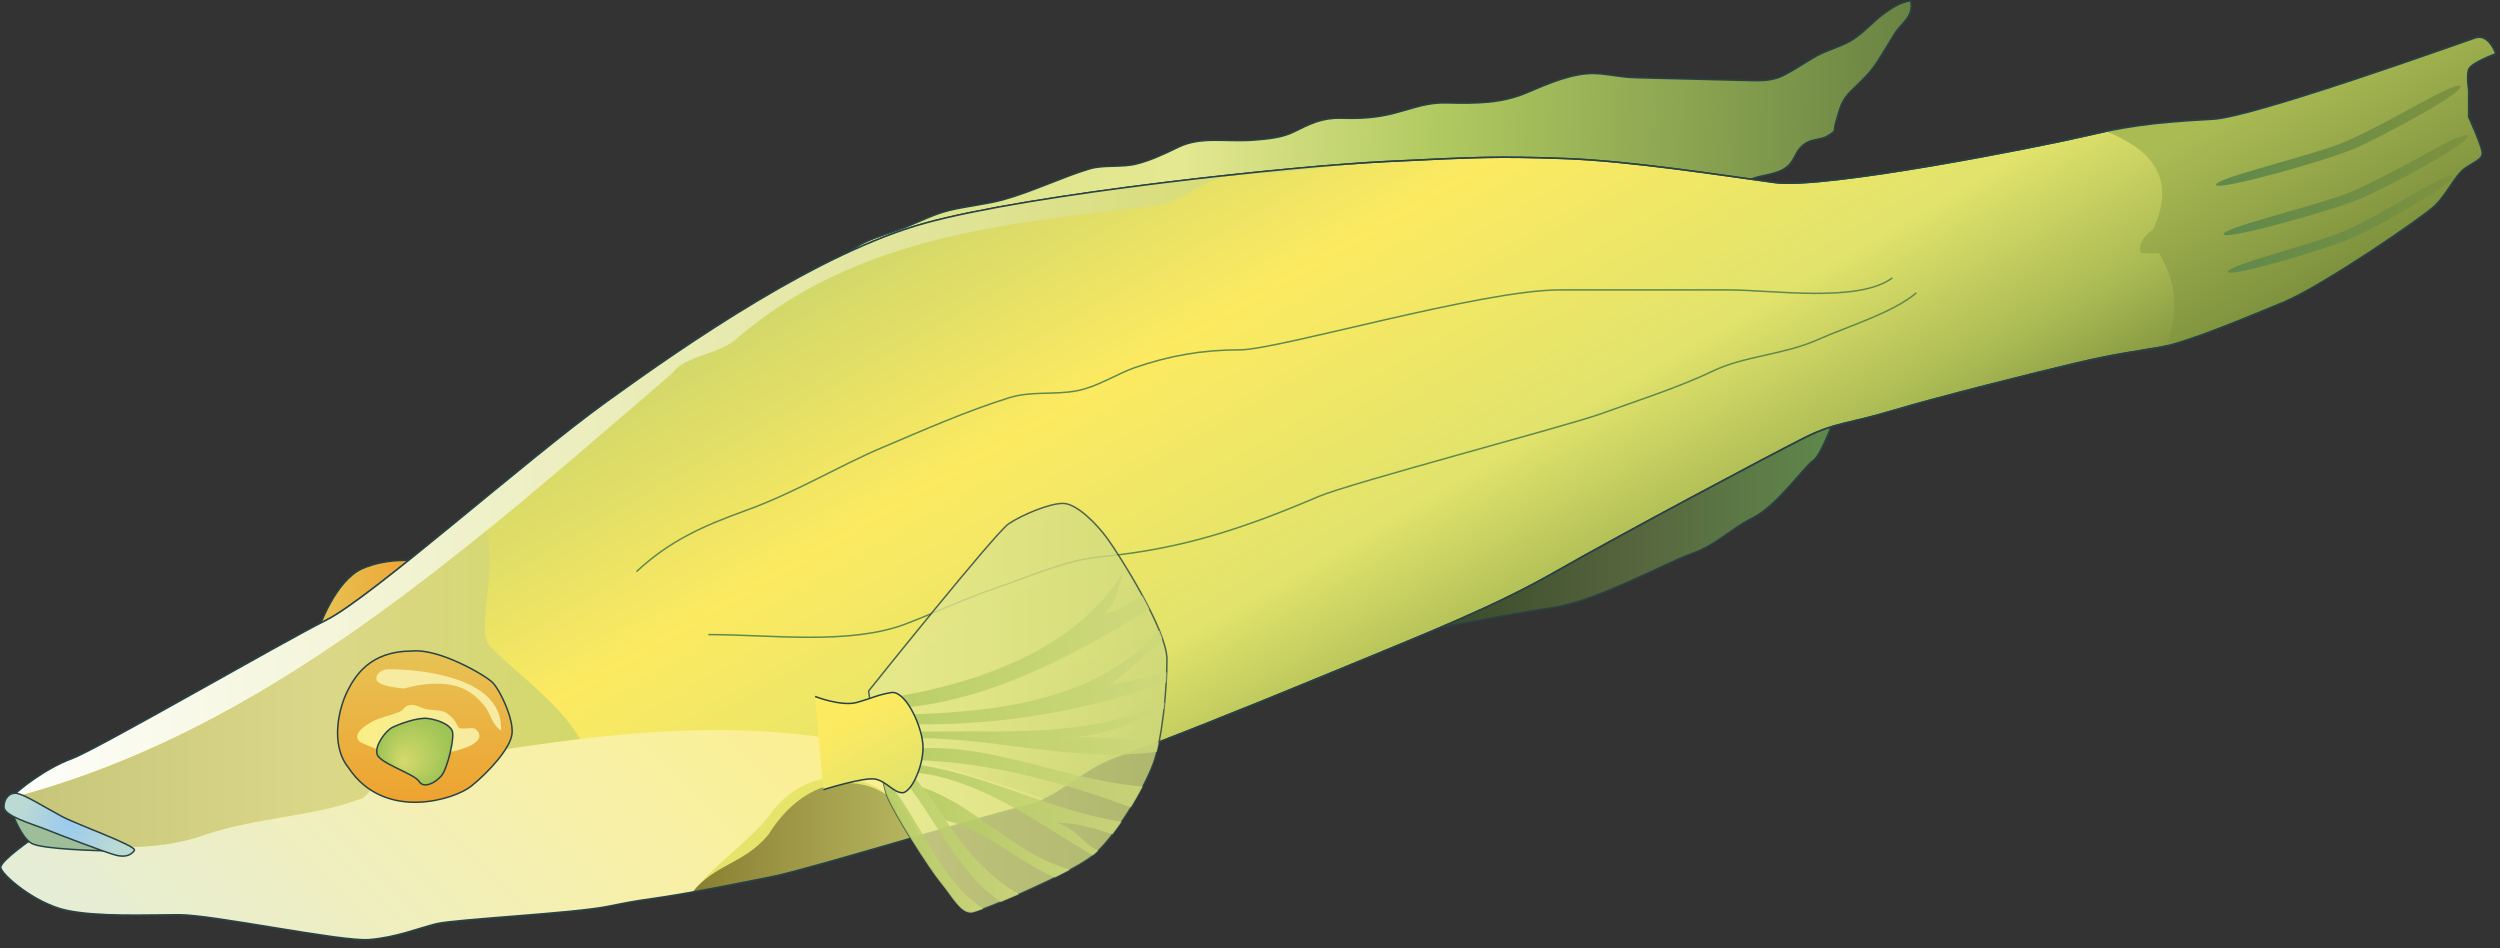 
        <svg xmlns:rdf="http://www.w3.org/1999/02/22-rdf-syntax-ns#" xmlns="http://www.w3.org/2000/svg" xmlns:cc="http://creativecommons.org/ns#" xmlns:xlink="http://www.w3.org/1999/xlink" xmlns:dc="http://purl.org/dc/elements/1.1/" x="0px" y="0px" width="501" height="190" viewBox="0 0 501 190" xml:space="preserve">
            <rect x="0" y="0" width="501" height="190" fill="#333333" stroke="none"/>
            <title>Symphodus rostratus</title>
            <desc xmlns:ian_image_library="https://ian.umces.edu/media-library/">
                <ian_image_library:title>Symphodus rostratus</ian_image_library:title>
                <ian_image_library:descr>Illustration of Symphodus rostratus</ian_image_library:descr>
                <ian_image_library:scene>
                    <ian_image_library:contains>fish, Chordata, Actinopterygii, Perciformes, Labridae, Symphodus, rostratus, Atlantic, marine</ian_image_library:contains>
                    <ian_image_library:when>2005-03-14</ian_image_library:when>
                </ian_image_library:scene>
            </desc>
            
<defs>
</defs>
<linearGradient id="ian_symbols_a799d6e6849369f455db164a64b578c2" gradientUnits="userSpaceOnUse" x1="2849.422" y1="1623.252" x2="2848.712" y2="1602.911" gradientTransform="matrix(0.2 0 0 -0.2 -221.933 398.558)">
	<stop  offset="0.371" style="stop-color:#FAFBFB"/>
	<stop  offset="1" style="stop-color:#B0B1AC"/>
</linearGradient>
<path fill="url(#ian_symbols_a799d6e6849369f455db164a64b578c2)" d="M351.225,76.923c-7.731-7.566-8.694,1.237-3.313,1.05l3.315-1.05H351.225z"/>
<linearGradient id="ian_symbols_83a42297e8b45dd4e16e82eb163adf10" gradientUnits="userSpaceOnUse" x1="1912.825" y1="1919.593" x2="2984.242" y2="1919.593" gradientTransform="matrix(0.2 0.005 0.005 -0.2 -223.858 398.814)">
	<stop  offset="0.028" style="stop-color:#DAE28C"/>
	<stop  offset="0.32" style="stop-color:#E4E891"/>
	<stop  offset="0.562" style="stop-color:#B0C960"/>
	<stop  offset="1" style="stop-color:#698343"/>
</linearGradient>
<path fill="url(#ian_symbols_83a42297e8b45dd4e16e82eb163adf10)" stroke="#284245" stroke-width="0.304" d="M167.368,54.492c2.285-5.96,8.933-6.912,14.063-8.951
	c2.796-1.105,5.753-2.634,8.753-3.362c3.612-0.872,7.596-1.253,10.902-2.164c5.774-1.6,11.94-4.594,17.275-6.18
	c2.861-0.846,6.328-0.227,9.345-0.969c2.917-0.709,5.839-2.134,8.49-3.402c4.596-2.218,9.613-0.927,15.348-1.407
	c2.535-0.202,5.389-0.48,7.652-1.589c3.313-1.648,5.759-2.881,9.526-2.782c4.005,0.109,7.169-0.055,10.999-1.08
	c3.78-1,6.328-2.095,10.251-1.986c6.138,0.164,11.021,0.049,15.908-2.005c4.132-1.752,9.354-4.11,13.942-3.872
	c2.606,0.134,5.031,0.737,7.745,0.817c7.213,0.173,14.423,0.361,21.639,0.544c3.203,0.074,5.706,0.327,8.505-1.144
	c2.313-1.218,4.153-2.536,6.342-3.753c2.157-1.183,4.526-1.728,6.675-2.946c2.528-1.416,4.38-3.688,6.451-5.263
	c1.689-1.268,3.754-2.624,5.733-2.832c0.609,3.287-1.805,4.312-3.151,6.471c-1.098,1.743-2.512,4.15-3.698,5.952
	c-1.364,2.08-2.807,3.387-4.82,5.342c-2.316,2.238-2.425,3.471-3.319,6.452c-0.636,2.145,0.244,1.673-1.713,2.882
	c-1.132,0.698-2.873,0.598-4.026,1.248c-2.871,1.589-2.088,3.871-4.864,5.451c-2.262,1.271-5.196,1.07-7.583,2.5
	c-3.457,2.08-3.722,2.991-8.242,2.871c-18.005-0.444-36.009-0.9-54.008-1.357c-10.712-0.277-21.441-0.544-32.141-0.807
	c-8.264-0.207-67.856,10.998-75.556,13.187c-2.33,0.663-3.875,1.575-6.354,1.877l-6.054,2.257H167.368z"/>
<linearGradient id="ian_symbols_885abce8b4fcfe14511277f59564fb14" gradientUnits="userSpaceOnUse" x1="1429.005" y1="1397.129" x2="1531.108" y2="1397.129" gradientTransform="matrix(0.2 0 0 -0.2 -221.933 398.558)">
	<stop  offset="0" style="stop-color:#E7C355"/>
	<stop  offset="1" style="stop-color:#EEA22F"/>
</linearGradient>
<path fill="url(#ian_symbols_885abce8b4fcfe14511277f59564fb14)" stroke="#284245" stroke-width="0.304" d="M63.869,125.966c0,0,3.309-9.602,8.716-12.009
	c5.407-2.399,11.705-1.499,11.705-1.499l-10.505,13.22l-9.916,0.293V125.966z"/>
<linearGradient id="ian_symbols_41c2748e203f0e943d7e4f10bbb7e405" gradientUnits="userSpaceOnUse" x1="2499.748" y1="1467.286" x2="2950.28" y2="1467.286" gradientTransform="matrix(0.2 0 0 -0.2 -221.933 398.558)">
	<stop  offset="0.028" style="stop-color:#334426"/>
	<stop  offset="0.562" style="stop-color:#57663E"/>
	<stop  offset="1" style="stop-color:#60894C"/>
</linearGradient>
<path fill="url(#ian_symbols_41c2748e203f0e943d7e4f10bbb7e405)" stroke="#284245" stroke-width="0.304" d="M278.021,127.772c0,0,24.332-4.809,33.04-6.007
	c8.703-1.201,22.824-9.01,27.935-10.808c5.103-1.808,7.508-4.808,12.318-7.209c4.804-2.407,10.198-10.215,12.009-11.413
	c1.801-1.204,4.801-9.908,4.801-9.908l-90.106,45.34L278.021,127.772z"/>
<linearGradient id="ian_symbols_b4f6c74282cbc9f44d016ac99ee5129d" gradientUnits="userSpaceOnUse" x1="2168.201" y1="1864.448" x2="2551.951" y2="1199.746" gradientTransform="matrix(0.2 0 0 -0.2 -221.933 398.558)">
	<stop  offset="0.022" style="stop-color:#D3D86A"/>
	<stop  offset="0.32" style="stop-color:#FCEA61"/>
	<stop  offset="0.657" style="stop-color:#E1E36C"/>
	<stop  offset="0.86" style="stop-color:#ABBB54"/>
	<stop  offset="1" style="stop-color:#7E923E"/>
</linearGradient>
<path fill="url(#ian_symbols_b4f6c74282cbc9f44d016ac99ee5129d)" stroke="#284245" stroke-width="0.304" d="M1.968,160.224c1.349-1.817,7.372-6.342,12.36-8.16
	c4.981-1.807,41.986-23.255,51.046-27.781c9.059-4.525,39.848-32.002,56.157-43.771c16.298-11.78,42.574-29.891,63.854-35.789
	c21.286-5.882,73.821-11.447,92.387-12.353c18.568-0.916,22.5-1.07,35.626-0.609c13.131,0.444,32.315,3.455,42.283,4.817
	c9.962,1.361,53.432-7.25,62.945-9.506c9.507-2.263,16.738-2.724,24.896-3.179c8.159-0.446,49.833-15.395,52.536-16.305
	c2.727-0.906,4.095,3.174,4.095,3.174s-4.98,1.807-5.441,3.168c-0.453,1.361,0,4.076,0,4.076v5.441c0,0,2.726,5.882,2.726,7.244
	c0,1.361-1.816,1.807-3.634,3.164c-1.808,1.361-3.461,4.98-5.732,7.248c-2.257,2.273-22.787,16.301-30.492,19.479
	c-7.699,3.164-19.486,8.145-24.911,9.052c-5.434,0.916-9.06,1.356-16.771,3.173c-7.69,1.809-27.612,6.789-36.679,9.507
	c-9.051,2.725-11.312,2.264-17.661,5.442c-6.335,3.164-36.973,19.468-49.657,26.712c-12.671,7.254-25.525,12.24-44.09,19.93
	c-18.564,7.699-38.046,15.398-44.376,17.661c-6.344,2.264-11.613,8.16-17.968,9.522c-6.332,1.347-43.628,12.671-50.431,14.031
	c-6.786,1.357-15.837,3.175-21.734,4.075c-5.882,0.906-4.832,0.61-11.614,1.971c-6.79,1.362-30.656,2.561-34.29,3.472
	c-3.609,0.901-7.982,2.718-13.42,3.164c-5.438,0.46-31.264-4.982-38.044-4.982c-6.791,0-16.297,0.456-22.649-0.899
	c-6.334-1.362-13.13-7.244-13.13-8.606c0-1.361,6.343-5.729,6.343-5.729s-5.91-6.055-4.548-7.864L1.968,160.224z"/>
<path fill="none" stroke="#60894C" stroke-width="0.304" d="M127.546,114.558c6.67-6.209,13.324-9.155,22.055-12.313
	c9.872-3.566,18.443-8.864,27.341-12.617c8.313-3.511,16.715-7.244,25.254-9.908c4.576-1.425,8.986-0.509,13.751-1.436
	c4.037-0.797,7.88-3.362,11.445-4.605c6.899-2.38,13.445-3.574,21.168-3.574c7.46,0,48.316-12.007,64.005-12.007h33.649
	c9.186,0,26.186,2.648,33.028-2.407"/>
<path fill="none" stroke="#60894C" stroke-width="0.304" d="M141.958,127.173c12.639,0,28.358,2.155,39.647-2.173
	c6.342-2.427,11.777-5.069,17.979-7.17c6.55-2.218,14.102-5.635,21.081-6.272c16.12-1.491,28.725-5.714,43.563-12.053
	c6.217-2.659,50.006-14.21,56.401-16.517c7.5-2.704,15.924-5.418,22.592-8.612c6.528-3.123,14.051-3.198,21.134-6.332
	c6.023-2.688,14.99-5.367,19.687-9.357"/>
<linearGradient id="ian_symbols_df256e132ccf6f44711c3e2557649b9a" gradientUnits="userSpaceOnUse" x1="3359.669" y1="1942.092" x2="3479.222" y2="1735.095" gradientTransform="matrix(0.2 0 0 -0.2 -221.933 398.558)">
	<stop  offset="0.174" style="stop-color:#ABBB54"/>
	<stop  offset="1" style="stop-color:#7E923E"/>
</linearGradient>
<path fill="url(#ian_symbols_df256e132ccf6f44711c3e2557649b9a)" d="M494.711,18.006c0,0-0.453-2.719,0-4.08c0.461-1.357,5.441-3.164,5.441-3.164
	s-1.368-4.08-4.093-3.174c-2.703,0.911-44.379,15.854-52.536,16.305c-7.156,0.401-13.613,0.801-21.536,2.425
	c8.483,3.307,14.508,8.917,9.509,19.622c0,0-3.598,2.402-2.405,4.809h3.602c3.893,6.471,3.587,12.596,1.548,18.558
	c5.895-1.436,16.305-5.828,23.338-8.725c7.705-3.178,28.237-17.206,30.492-19.479c2.271-2.268,3.925-5.887,5.732-7.248
	c1.817-1.357,3.634-1.803,3.634-3.164c0-1.362-2.726-7.244-2.726-7.244V18.006L494.711,18.006z"/>
<linearGradient id="ian_symbols_d8b56d884a6ec094d567504fcc3194b1" gradientUnits="userSpaceOnUse" x1="1352.918" y1="878.394" x2="1911.649" y2="1437.11" gradientTransform="matrix(0.2 0 0 -0.2 -221.933 398.558)">
	<stop  offset="0" style="stop-color:#E5EDD8"/>
	<stop  offset="0.545" style="stop-color:#F7F0AB"/>
	<stop  offset="1" style="stop-color:#FDEF86"/>
</linearGradient>
<path fill="url(#ian_symbols_d8b56d884a6ec094d567504fcc3194b1)" d="M78.282,154.08c-1.189,0-4.801,6.001-6.003,6.001c-9.615,3.604-20.422,3.604-31.237,7.203
	c-10.708,3.893-22.974,2.268-35.557,1.511c-1.794,1.307-5.333,3.991-5.333,5.016c0,1.357,6.796,7.244,13.134,8.602
	c6.35,1.36,15.856,0.905,22.645,0.905c6.78,0,32.606,5.437,38.044,4.981c5.44-0.446,9.813-2.264,13.42-3.164
	c3.634-0.916,27.501-2.11,34.29-3.471c6.784-1.362,5.734-1.07,11.617-1.972c1.616-0.246,3.487-0.564,5.48-0.921
	c4.546-5.689,10.274-9.184,15.187-15.087c9.026-13.042,25.58-8.487,30.106,3.856c9.649-2.792,18.583-5.356,21.389-5.96
	c1.36-0.293,2.675-0.802,3.955-1.421c-10.244-3.561-20.749-6.7-31.407-9.696c-31.255-8.417-66.085-2.41-99.733,3.61L78.282,154.08z"
	/>
<linearGradient id="ian_symbols_9c584438563a15b4c539cdb945903baa" gradientUnits="userSpaceOnUse" x1="1803.605" y1="1153.562" x2="2030.075" y2="1153.562" gradientTransform="matrix(0.2 0 0 -0.2 -221.933 398.558)">
	<stop  offset="0.022" style="stop-color:#8A8033"/>
	<stop  offset="0.966" style="stop-color:#B6B55E"/>
</linearGradient>
<path fill="url(#ian_symbols_9c584438563a15b4c539cdb945903baa)" d="M153.975,167.279c-4.915,5.908-10.64,5.799-15.187,11.488c5.232-0.952,11.337-2.17,16.251-3.155
	c3.787-0.752,16.981-4.58,29.043-8.074c-4.524-12.35-20.484-15.751-30.098-0.263L153.975,167.279z"/>
<linearGradient id="ian_symbols_c4c4f5fb27057b6455bfa82286627cdc" gradientUnits="userSpaceOnUse" x1="1120.786" y1="1511.259" x2="2470.739" y2="1511.259" gradientTransform="matrix(0.2 0 0 -0.2 -221.933 398.558)">
	<stop  offset="0" style="stop-color:#FEFEFC"/>
	<stop  offset="1" style="stop-color:#D3D86A"/>
</linearGradient>
<path fill="url(#ian_symbols_c4c4f5fb27057b6455bfa82286627cdc)" d="M147.97,67.564c24.027-20.415,54.063-22.822,84.102-26.431c6.005-1.198,9.617-6.007,15.621-6.007
	c8.07-0.4,16.277-1.352,24.522-2.427c-21.888,1.536-67.375,6.646-86.824,12.022c-21.279,5.893-47.558,24.004-63.854,35.783
	c-16.312,11.771-47.095,39.246-56.155,43.771c-9.06,4.526-46.065,25.975-51.045,27.782c-4.725,1.72-10.386,5.887-12.112,7.853
	c51.374-13.344,91.957-50.35,132.536-85.139c2.395-3.6,9.595-3.6,13.214-7.214L147.97,67.564z"/>
<linearGradient id="ian_symbols_ceb545e3813907f41d156aa7c54f24bf" gradientUnits="userSpaceOnUse" x1="1118.478" y1="1302.505" x2="1690.954" y2="1302.505" gradientTransform="matrix(0.2 0 0 -0.2 -221.933 398.558)">
	<stop  offset="0" style="stop-color:#C5C579"/>
	<stop  offset="0.545" style="stop-color:#DBD789"/>
	<stop  offset="1" style="stop-color:#D3D86A"/>
</linearGradient>
<path fill="url(#ian_symbols_ceb545e3813907f41d156aa7c54f24bf)" d="M98.715,130.046c-4.028-3.025,1.193-14.434-1.2-23.713c-28.957,23.504-59.508,44.29-95.297,53.584
	c-0.095,0.104-0.184,0.203-0.25,0.302c-1.363,1.807,4.527,7.853,4.527,7.853s-0.414,0.282-1.01,0.718
	c12.583,0.763,24.848,2.383,35.557-1.51c10.813-3.601,21.622-3.601,31.237-7.203c1.202,0,4.811-6.002,6.003-6.002
	c12.578-2.253,25.325-4.496,37.976-5.987c-4.321-7.277-12.171-12.665-17.551-18.047L98.715,130.046z"/>
<linearGradient id="ian_symbols_481a21f9483f82447923aef97a3b243c" gradientUnits="userSpaceOnUse" x1="1535.373" y1="1340.666" x2="1535.373" y2="1188.919" gradientTransform="matrix(0.2 0 0 -0.2 -221.933 398.558)">
	<stop  offset="0" style="stop-color:#E7C355"/>
	<stop  offset="1" style="stop-color:#EEA22F"/>
</linearGradient>
<path fill="url(#ian_symbols_481a21f9483f82447923aef97a3b243c)" stroke="#284245" stroke-width="0.304" d="M82.491,130.471c5.411-0.599,14.719,4.803,16.224,6.309
	c1.498,1.5,4.194,7.208,3.901,10.21c-0.289,3.005-4.798,7.813-8.117,10.507c-3.296,2.714-17.406,7.213-24.625-3.601
	c-3.903-4.803-1.796-12.313-0.291-15.314c1.498-3,4.501-8.11,12.904-8.11H82.491z"/>
<linearGradient id="ian_symbols_c4a3fc16b1f97ec4a99e20a08b9a0eb5" gradientUnits="userSpaceOnUse" x1="1467.532" y1="1260.903" x2="1590.028" y2="1260.903" gradientTransform="matrix(0.2 0 0 -0.2 -221.933 398.558)">
	<stop  offset="0" style="stop-color:#F9EE85"/>
	<stop  offset="1" style="stop-color:#F7EBA1"/>
</linearGradient>
<path fill="url(#ian_symbols_c4a3fc16b1f97ec4a99e20a08b9a0eb5)" d="M72.279,148.796c-2.23-1.688,1.436-3.742,2.638-4.342c1.762-0.872,3.416-1.056,5.184-1.818
	c1.234-0.528,0.623-1.218,2.407-1.371c0.893-0.073,2.302,0.826,3.307,0.941c2.871,0.313,3.15-0.045,5.026,1.842
	c0.362,0.372,0.962,1.718,1.173,1.832c0.776,0.381,2.785-0.262,3.346,0.271c2.317,2.185-1.627,3.591-3.111,4.056
	c-4.437,1.427-13.66,1.282-13.66,1.282l-6.311-2.704V148.796z"/>
<radialGradient id="ian_symbols_2f92851931d1ad14259a195ef47cfd10" cx="1525.239" cy="1239.689" r="35.813" fx="1513.041" fy="1227.674" gradientTransform="matrix(0.2 0 0 -0.2 -221.933 398.558)" gradientUnits="userSpaceOnUse">
	<stop  offset="0.067" style="stop-color:#D3D86A"/>
	<stop  offset="1" style="stop-color:#9FC456"/>
</radialGradient>
<path fill="url(#ian_symbols_2f92851931d1ad14259a195ef47cfd10)" stroke="#284245" stroke-width="0.304" d="M75.588,151.198c-0.598-1.802,1.801-4.804,3.001-5.401
	c1.196-0.614,5.116-2.114,7.21-1.81c2.102,0.304,4.214,1.195,4.798,2.407c0.605,1.192-0.889,7.501-2.087,9.007
	c-1.222,1.496-3.612,2.703-4.514,1.203C83.096,155.104,76.177,152.994,75.588,151.198L75.588,151.198z"/>
<path fill="#F7EBA1" d="M75.891,136.779c-1.205-0.905,0.088-2.614,1.85-2.659c1.748-0.044,23.209,0.07,22.659,12.249
	c-1.809-1.069-2.059-3.415-3.339-4.935c-1.505-1.779-2.896-2.963-4.975-3.72c-3.26-1.188-7.69-0.743-11.092,0.268
	C80.995,137.982,77.089,137.681,75.891,136.779z"/>
<linearGradient id="ian_symbols_8e0a4df05fec1d743d86538d9303a65e" gradientUnits="userSpaceOnUse" x1="3342.14" y1="1768.271" x2="3567.671" y2="1768.271" gradientTransform="matrix(0.2 0 0 -0.2 -221.933 398.558)">
	<stop  offset="0.011" style="stop-color:#60894C"/>
	<stop  offset="1" style="stop-color:#7E923E"/>
</linearGradient>
<path fill="url(#ian_symbols_8e0a4df05fec1d743d86538d9303a65e)" d="M446.504,54.492c-0.289-1.207,14.124-4.807,21.638-7.521c7.509-2.698,22.527-12.908,23.42-11.715
	c0.914,1.209-14.12,9.616-19.211,12.022c-5.119,2.407-25.554,8.409-25.855,7.214H446.504z"/>
<linearGradient id="ian_symbols_01e4d525cc4d36a4e1410ad2bba38c36" gradientUnits="userSpaceOnUse" x1="3337.692" y1="1807.316" x2="3582.664" y2="1807.316" gradientTransform="matrix(0.2 0 0 -0.2 -221.933 398.558)">
	<stop  offset="0.011" style="stop-color:#60894C"/>
	<stop  offset="1" style="stop-color:#7E923E"/>
</linearGradient>
<path fill="url(#ian_symbols_01e4d525cc4d36a4e1410ad2bba38c36)" d="M445.614,46.971c-0.333-1.237,15.334-4.946,23.494-7.744c8.157-2.782,24.467-13.314,25.45-12.07
	c0.979,1.237-15.335,9.906-20.884,12.388c-5.55,2.48-27.734,8.669-28.068,7.426H445.614z"/>
<linearGradient id="ian_symbols_5fac50871028459469514438c03f169a" gradientUnits="userSpaceOnUse" x1="3330.192" y1="1856.868" x2="3575.166" y2="1856.868" gradientTransform="matrix(0.2 0 0 -0.2 -221.933 398.558)">
	<stop  offset="0.011" style="stop-color:#60894C"/>
	<stop  offset="1" style="stop-color:#7E923E"/>
</linearGradient>
<path fill="url(#ian_symbols_5fac50871028459469514438c03f169a)" d="M444.112,37.063c-0.325-1.237,15.336-4.952,23.493-7.742c8.16-2.789,24.477-13.315,25.453-12.077
	c0.982,1.243-15.334,9.913-20.886,12.393c-5.544,2.475-27.743,8.669-28.066,7.426H444.112z"/>
<path fill="none" stroke="#284245" stroke-width="0.304" d="M1.968,160.224c1.349-1.817,7.372-6.342,12.36-8.16
	c4.981-1.807,41.986-23.255,51.046-27.781c9.059-4.525,39.848-32.002,56.157-43.771c16.298-11.78,42.574-29.891,63.854-35.789
	c21.286-5.882,73.821-11.447,92.387-12.353c18.568-0.916,22.5-1.07,35.626-0.609c13.131,0.444,32.315,3.455,42.283,4.817
	c9.962,1.361,53.432-7.25,62.945-9.506c9.507-2.263,16.738-2.724,24.896-3.179c8.159-0.446,49.833-15.395,52.536-16.305
	c2.727-0.906,4.095,3.174,4.095,3.174s-4.98,1.807-5.441,3.168c-0.453,1.361,0,4.076,0,4.076v5.441c0,0,2.726,5.882,2.726,7.244
	c0,1.361-1.816,1.807-3.634,3.164c-1.808,1.361-3.461,4.98-5.732,7.248c-2.257,2.273-22.787,16.301-30.492,19.479
	c-7.699,3.164-19.486,8.145-24.911,9.052c-5.434,0.916-9.06,1.356-16.771,3.173c-7.69,1.809-27.612,6.789-36.679,9.507
	c-9.051,2.725-11.312,2.264-17.661,5.442c-6.335,3.164-36.973,19.468-49.657,26.712c-12.671,7.254-25.525,12.24-44.09,19.93
	c-18.564,7.699-38.046,15.398-44.376,17.661c-6.344,2.264-11.613,8.16-17.968,9.522c-6.332,1.347-43.628,12.671-50.431,14.031
	c-6.786,1.357-15.837,3.175-21.734,4.075c-5.882,0.906-4.832,0.61-11.614,1.971c-6.79,1.362-30.656,2.561-34.29,3.472
	c-3.609,0.901-7.982,2.718-13.42,3.164c-5.438,0.46-31.264-4.982-38.044-4.982c-6.791,0-16.297,0.456-22.649-0.899
	c-6.334-1.362-13.13-7.244-13.13-8.606c0-1.361,6.343-5.729,6.343-5.729s-5.91-6.055-4.548-7.864L1.968,160.224z"/>
<path fill="#9EBD99" stroke="#284245" stroke-width="0.304" d="M2.599,163.215c0,0,1.631,4.6,3.741,5.809
	c2.099,1.192,14,1.464,14,1.464l-9.626-6.678l-8.115-0.6V163.215z"/>
<radialGradient id="ian_symbols_1c03773b42812964edff2e09adb6072f" cx="1179.038" cy="1166.447" r="51.325" gradientTransform="matrix(0.2 0 0 -0.2 -221.933 398.558)" gradientUnits="userSpaceOnUse">
	<stop  offset="0.067" style="stop-color:#9CCBED"/>
	<stop  offset="1" style="stop-color:#BCDAD4"/>
</radialGradient>
<path fill="url(#ian_symbols_1c03773b42812964edff2e09adb6072f)" stroke="#284245" stroke-width="0.304" d="M0.796,161.715c0-1.807,1.205-3.007,2.703-2.699
	c1.505,0.292,5.41,2.699,8.714,4.501c3.309,1.793,15.315,6.007,14.719,6.906c-0.597,0.907-1.814,1.5-3.901,0.907
	c-2.114-0.608-10.817-3.906-13.817-5.115C6.21,165.021,0.796,163.522,0.796,161.715L0.796,161.715z"/>
<linearGradient id="ian_symbols_3a12253060a46d14e1fc0fb8f91d8d37" gradientUnits="userSpaceOnUse" x1="1980.016" y1="1283.37" x2="2278.952" y2="1283.37" gradientTransform="matrix(0.2 0 0 -0.2 -221.933 398.558)">
	<stop  offset="0.101" style="stop-color:#E4E891"/>
	<stop  offset="1" style="stop-color:#CDD87B"/>
</linearGradient>
<path opacity="0.8" fill="url(#ian_symbols_3a12253060a46d14e1fc0fb8f91d8d37)" stroke="#284245" stroke-width="0.304" enable-background="new    " d="
	M177.683,159.297c1.375,3.625,8.619,14.949,10.881,17.667c2.257,2.72,4.066,6.345,6.328,5.888
	c2.271-0.445,19.483-7.689,24.015-11.314c4.528-3.619,10.403-13.595,12.228-18.566c1.808-4.981,2.724-14.954,2.724-20.841
	c0-5.888-9.521-20.831-11.787-23.995c-2.268-3.179-6.343-7.259-9.059-7.259s-8.16,2.273-10.868,4.08
	c-2.718,1.818-28.073,33.513-28.073,33.513s2.268,17.206,3.619,20.828H177.683z"/>
<linearGradient id="ian_symbols_19ee5682074309849135594ba1ec0352" gradientUnits="userSpaceOnUse" x1="1993.112" y1="1147.54" x2="2095.016" y2="1147.54" gradientTransform="matrix(0.2 0 0 -0.2 -221.933 398.558)">
	<stop  offset="0.101" style="stop-color:#B0C960"/>
	<stop  offset="1" style="stop-color:#CDD87B"/>
</linearGradient>
<path opacity="0.8" fill="url(#ian_symbols_19ee5682074309849135594ba1ec0352)" enable-background="new    " d="M176.69,155.203c0.343,1.817,0.689,3.298,0.994,4.1
	c1.377,3.619,8.621,14.943,10.884,17.667c2.255,2.718,4.063,6.342,6.328,5.887c0.366-0.069,1.138-0.332,2.175-0.713
	c-9.147-5.932-12.544-18.3-20.381-26.93V155.203z"/>
<linearGradient id="ian_symbols_e821da2b4235f3448940cd51d8c1fb73" gradientUnits="userSpaceOnUse" x1="1986.998" y1="1170.499" x2="2130.89" y2="1170.499" gradientTransform="matrix(0.2 0 0 -0.2 -221.933 398.558)">
	<stop  offset="0.101" style="stop-color:#B0C960"/>
	<stop  offset="1" style="stop-color:#CDD87B"/>
</linearGradient>
<path opacity="0.8" fill="url(#ian_symbols_e821da2b4235f3448940cd51d8c1fb73)" enable-background="new    " d="M176.8,149.263c-0.401-0.416-0.854-0.773-1.333-1.109
	c0.16,1.045,0.339,2.108,0.507,3.139c9.846,7.278,13.566,21.999,24.578,29.47c1.152-0.48,2.409-1.009,3.693-1.574
	c-13.051-7.254-16.682-21.572-27.439-29.936L176.8,149.263z"/>
<linearGradient id="ian_symbols_a6e0774bffd0782455b1f568117ad9e3" gradientUnits="userSpaceOnUse" x1="2033.742" y1="1158.705" x2="2182.018" y2="1158.705" gradientTransform="matrix(0.2 0 0 -0.2 -221.933 398.558)">
	<stop  offset="0.101" style="stop-color:#B0C960"/>
	<stop  offset="1" style="stop-color:#CDD87B"/>
</linearGradient>
<path opacity="0.8" fill="url(#ian_symbols_a6e0774bffd0782455b1f568117ad9e3)" enable-background="new    " d="M189.486,164.377
	c8.063,2.036,14.176,8.082,21.927,11.473c1.08-0.528,2.102-1.064,3.059-1.573c-11.312-3.175-18.967-12.933-29.655-16.493
	c1.602,2.164,3.116,4.382,4.675,6.594H189.486z"/>
<linearGradient id="ian_symbols_9d4b54f3c95761846d9ef5f818e69377" gradientUnits="userSpaceOnUse" x1="2013.424" y1="1181.862" x2="2233.488" y2="1181.862" gradientTransform="matrix(0.2 0 0 -0.2 -221.933 398.558)">
	<stop  offset="0.101" style="stop-color:#B0C960"/>
	<stop  offset="1" style="stop-color:#CDD87B"/>
</linearGradient>
<path opacity="0.8" fill="url(#ian_symbols_9d4b54f3c95761846d9ef5f818e69377)" enable-background="new    " d="M222.95,167.191c0.606-0.798,1.214-1.636,1.815-2.507
	c-15.342-2.391-29.003-10.596-44.013-11.769c0.544,0.589,1.091,1.188,1.614,1.798c13.484,1.02,25.093,9.887,36.631,16.74
	c0.361-0.293,0.739-0.644,1.112-1.011c-3.029-1.224-4.548-4.584-8.463-5.561c4.208,0,7.85,1.189,11.295,2.304L222.95,167.191z"/>
<linearGradient id="ian_symbols_b9b1c7e17b021a1481b13b35f7f0af65" gradientUnits="userSpaceOnUse" x1="1983.302" y1="1314.023" x2="2278.6" y2="1314.023" gradientTransform="matrix(0.2 0 0 -0.2 -221.933 398.558)">
	<stop  offset="0.101" style="stop-color:#B0C960"/>
	<stop  offset="1" style="stop-color:#CDD87B"/>
</linearGradient>
<path opacity="0.8" fill="url(#ian_symbols_b9b1c7e17b021a1481b13b35f7f0af65)" enable-background="new    " d="M222.453,137.245c4.134-3.091,7.38-6.19,10.489-9.279
	c-0.183-0.534-0.393-1.079-0.623-1.629c-13.593,15.488-37.059,16.854-57.591,16.933c0.073,0.491,0.146,1.002,0.235,1.536
	c19.84,1.41,39.663-1.288,58.739-8.071c0.032-0.673,0.065-1.341,0.085-1.985C230.108,135.551,226.467,136.586,222.453,137.245
	L222.453,137.245z"/>
<linearGradient id="ian_symbols_41cbab0797cf2ba4adbdfe9166f1ba22" gradientUnits="userSpaceOnUse" x1="2236.071" y1="1422.401" x2="2238.198" y2="1422.401" gradientTransform="matrix(0.2 0 0 -0.2 -221.933 398.558)">
	<stop  offset="0.101" style="stop-color:#B0C960"/>
	<stop  offset="1" style="stop-color:#CDD87B"/>
</linearGradient>
<path opacity="0.8" fill="url(#ian_symbols_41cbab0797cf2ba4adbdfe9166f1ba22)" enable-background="new    " d="M225.676,113.706c-0.142,0.242-0.263,0.485-0.392,0.742
	c0.142-0.237,0.275-0.455,0.418-0.688c0-0.021-0.011-0.03-0.02-0.05L225.676,113.706z"/>
<linearGradient id="ian_symbols_834c514697cf63840db571a7e8e4202d" gradientUnits="userSpaceOnUse" x1="1981.237" y1="1351.396" x2="2261.408" y2="1351.396" gradientTransform="matrix(0.2 0 0 -0.2 -221.933 398.558)">
	<stop  offset="0.101" style="stop-color:#B0C960"/>
	<stop  offset="1" style="stop-color:#CDD87B"/>
</linearGradient>
<path opacity="0.8" fill="url(#ian_symbols_834c514697cf63840db571a7e8e4202d)" enable-background="new    " d="M228.912,119.325c-2.461,1.457-4.854,3.507-7.656,3.507
	c2.678-1.798,2.697-5.582,4.024-8.389c-10.139,16.627-31.546,23.36-50.965,25.975c0.082,0.491,0.161,1.064,0.25,1.693
	c20.344,0.164,38.942-9.744,55.784-20.053c-0.457-0.905-0.933-1.817-1.439-2.718L228.912,119.325z"/>
<linearGradient id="ian_symbols_750fc01de5d69f24e1dfe86423e6c905" gradientUnits="userSpaceOnUse" x1="1985.978" y1="1262.8" x2="2276.666" y2="1262.8" gradientTransform="matrix(0.2 0 0 -0.2 -221.933 398.558)">
	<stop  offset="0.101" style="stop-color:#B0C960"/>
	<stop  offset="1" style="stop-color:#CDD87B"/>
</linearGradient>
<path opacity="0.8" fill="url(#ian_symbols_750fc01de5d69f24e1dfe86423e6c905)" enable-background="new    " d="M233.382,140.784
	c-17.448,8.175-36.973,4.927-55.373,6.082c-0.862,0-1.791,0-2.746,0.039c0.066,0.416,0.127,0.827,0.194,1.252
	c0.146,0.095,0.286,0.209,0.415,0.317c18.295-2.516,36.702,4.729,55.94,2.193c0.155-0.595,0.297-1.229,0.425-1.886
	c-5.608-0.491-11.085-1.145-16.791-1.036c-1.633,0.193-3.286,0.313-5.007,0.313c1.699-0.184,3.36-0.273,5.007-0.313
	c6.329-0.742,12.068-2.821,17.802-5.678c0.071-0.446,0.12-0.872,0.152-1.288L233.382,140.784z"/>
<linearGradient id="ian_symbols_e582730f1ee2d7a4155b4ed6a45c3fda" gradientUnits="userSpaceOnUse" x1="2161.886" y1="1253.3" x2="2186.955" y2="1253.3" gradientTransform="matrix(0.2 0 0 -0.2 -221.933 398.558)">
	<stop  offset="0.101" style="stop-color:#B0C960"/>
	<stop  offset="1" style="stop-color:#CDD87B"/>
</linearGradient>
<path opacity="0.8" fill="url(#ian_symbols_e582730f1ee2d7a4155b4ed6a45c3fda)" enable-background="new    " d="M215.456,147.741c-1.646,0.041-3.308,0.128-5.011,0.313
	c1.716,0,3.38-0.12,5.014-0.313H215.456z"/>
<linearGradient id="ian_symbols_0a9ba044cf1dc4149dc6325210c3d271" gradientUnits="userSpaceOnUse" x1="2002.433" y1="1213.509" x2="2254.694" y2="1213.509" gradientTransform="matrix(0.2 0 0 -0.2 -221.933 398.558)">
	<stop  offset="0.101" style="stop-color:#B0C960"/>
	<stop  offset="1" style="stop-color:#CDD87B"/>
</linearGradient>
<path opacity="0.8" fill="url(#ian_symbols_0a9ba044cf1dc4149dc6325210c3d271)" enable-background="new    " d="M178.554,150.751c0.521,0.486,1.045,0.991,1.546,1.502
	c15.925-0.045,31.239,3.936,46.533,9.552c0.867-1.427,1.662-2.843,2.373-4.189C212.182,156.356,195.37,147.107,178.554,150.751
	L178.554,150.751z"/>
<linearGradient id="ian_symbols_6cd9dbdae5d77184a953f0a0b87bb9e0" gradientUnits="userSpaceOnUse" x1="1942.605" y1="1304.295" x2="2006.588" y2="1193.465" gradientTransform="matrix(0.2 0 0 -0.2 -221.933 398.558)">
	<stop  offset="0.32" style="stop-color:#FCEA61"/>
	<stop  offset="1" style="stop-color:#E1E36C"/>
</linearGradient>
<path fill="url(#ian_symbols_6cd9dbdae5d77184a953f0a0b87bb9e0)" stroke="#284245" stroke-width="0.304" d="M164.997,158.253c0,0,8.16-2.575,10.42-2.118
	c2.258,0.456,3.634,2.724,5.438,2.724c1.809,0,4.524-5.888,4.064-9.968c-0.443-4.08-3.605-10.562-6.328-10.101
	c-2.718,0.449-3.633,1.059-6.8,1.96c-3.164,0.905-8.448-1.178-8.448-1.178"/>
</svg>
